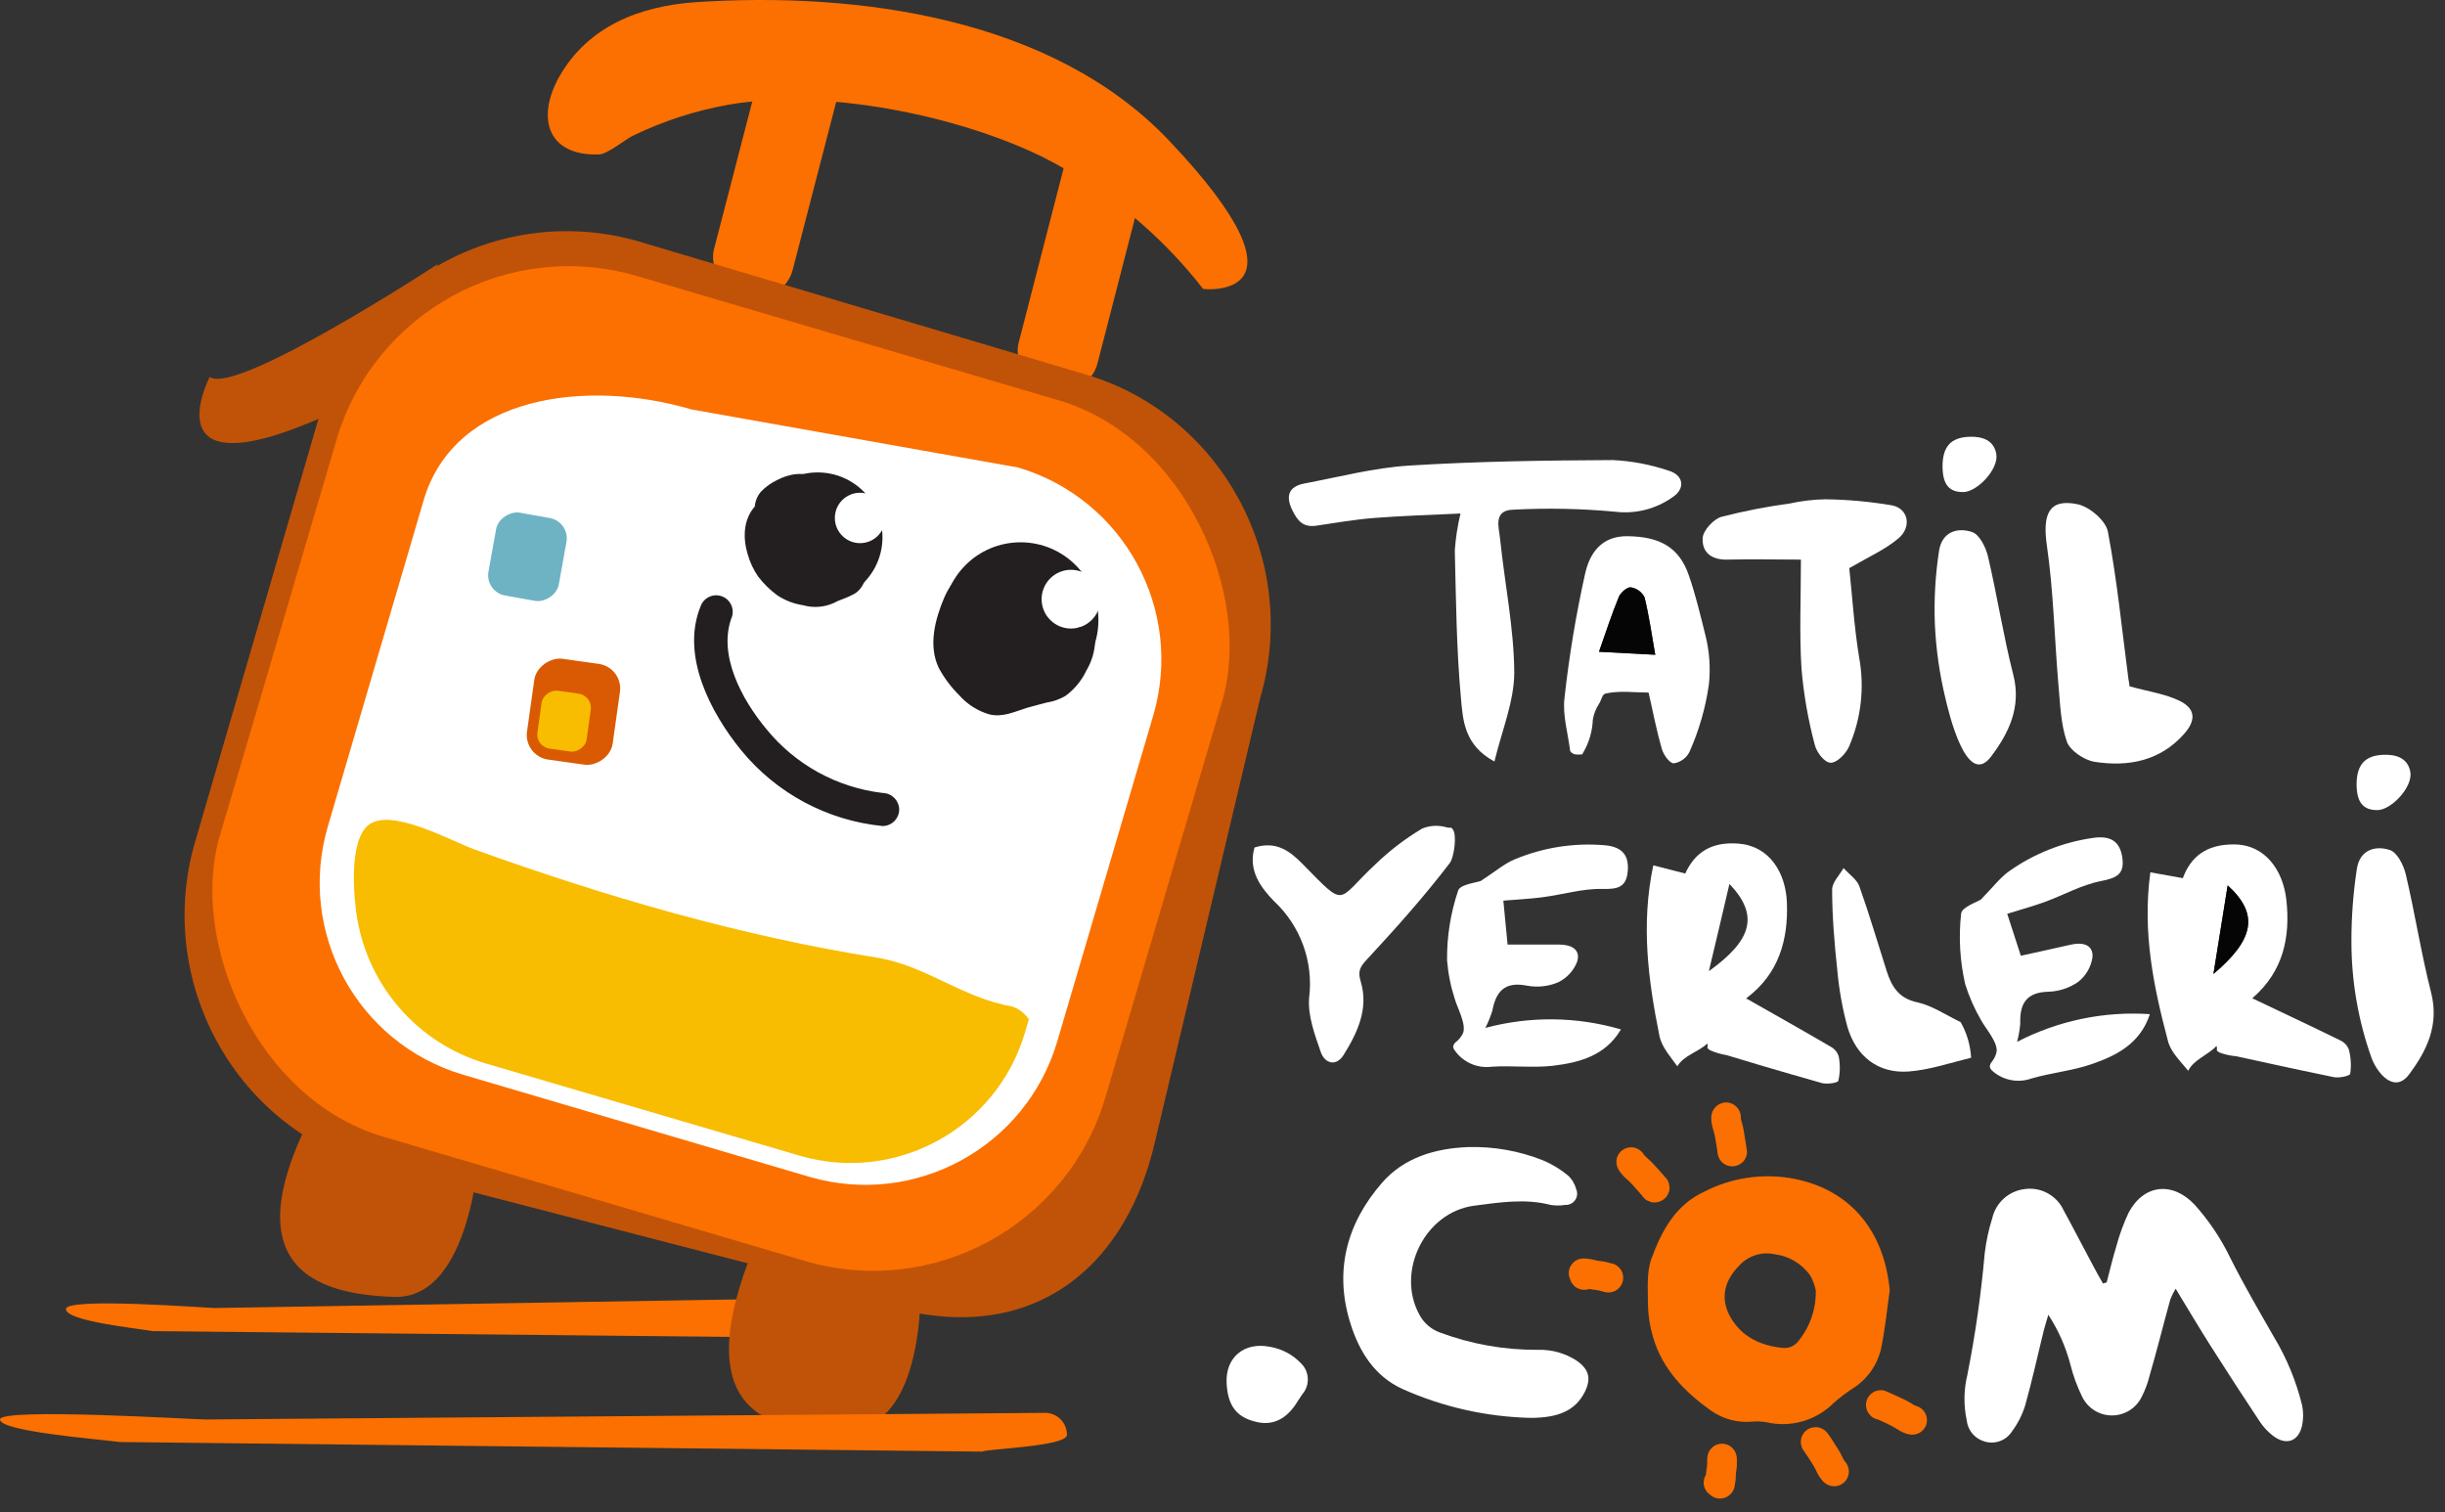 <?xml version="1.0" encoding="UTF-8"?>
<svg width="173px" height="107px" viewBox="0 0 173 107" version="1.1" xmlns="http://www.w3.org/2000/svg" xmlns:xlink="http://www.w3.org/1999/xlink">
    <rect x="0" y="0" width="173" height="107" fill="#333333" stroke="none"/>
    <title>Group 14</title>
    <g id="Page-1" stroke="none" stroke-width="1" fill="none" fill-rule="evenodd">
        <g id="Anasayfav2" transform="translate(-108, -3196)" fill-rule="nonzero">
            <g id="Group-14" transform="translate(108, 3196)">
                <g id="Group">
                    <path d="M54.836,94.624 L10.787,94.184 C9.636,93.978 4.657,93.473 4.666,92.625 L4.666,92.625 C4.666,91.774 14.55,92.541 15.163,92.551 L58.069,91.844 C58.683,91.844 59.174,92.551 59.16,93.398 L59.16,93.398 C59.146,94.245 54.906,94.437 54.836,94.624 Z" id="Path" fill="#FB7000"></path>
                    <path d="M65.132,90.061 C65.132,90.061 65.735,100.708 60.25,101.11 C54.765,101.513 47.905,100.338 53.918,86.921 L65.132,90.061 Z" id="Path" fill="#C15308"></path>
                    <path d="M33.911,81.286 C33.911,81.286 33.397,91.938 27.898,91.764 C22.399,91.591 15.701,89.705 23.086,76.99 L33.911,81.286 Z" id="Path" fill="#C15308"></path>
                    <rect id="Rectangle" fill="#FB7000" transform="translate(55.142, 11.271) rotate(14.53) translate(-55.142, -11.271) " x="52.264" y="1.384" width="5.756" height="19.773" rx="2.532"></rect>
                    <rect id="Rectangle" fill="#FB7000" transform="translate(76.699, 17.867) rotate(14.452) translate(-76.699, -17.867) " x="73.816" y="7.963" width="5.766" height="19.807" rx="2.532"></rect>
                    <path d="M76.85,26.506 L45.185,17.081 C40.536,15.731 35.54,16.284 31.298,18.618 C27.056,20.951 23.916,24.875 22.567,29.525 L13.792,59.608 C10.984,69.314 16.506,79.592 26.114,82.451 L58.874,90.931 C71.29,96.692 79.495,90.847 81.774,80.57 L89.177,49.35 C91.999,39.634 86.458,29.357 76.85,26.506 Z M84.287,50.286 L76.579,76.713 C75.398,80.8 72.639,84.249 68.913,86.3 C65.186,88.35 60.797,88.835 56.712,87.646 L28.899,79.367 C20.408,76.766 15.585,67.823 18.074,59.299 L25.782,32.871 C26.963,28.785 29.722,25.336 33.448,23.285 C37.175,21.234 41.564,20.75 45.649,21.939 L73.457,30.208 C81.95,32.808 86.776,41.751 84.287,50.276 L84.287,50.286 Z" id="Shape" fill="#C15308"></path>
                    <rect id="Rectangle" fill="#FB7000" transform="translate(51.015, 54.376) rotate(16.42) translate(-51.015, -54.376) " x="18.346" y="22.632" width="65.337" height="63.489" rx="17.138"></rect>
                    <path d="M57.274,83.27 L32.741,76.035 C25.277,73.813 21.01,65.98 23.189,58.504 L29.975,35.398 C32.17,27.953 41.498,26.783 48.943,28.973 L72.053,33.082 C79.517,35.304 83.785,43.137 81.605,50.613 L74.805,73.7 C72.589,81.169 64.755,85.446 57.274,83.27 L57.274,83.27 Z" id="Path" fill="#FFFFFF"></path>
                    <circle id="Oval" fill="#231F20" cx="72.212" cy="43.879" r="5.508"></circle>
                    <circle id="Oval" fill="#FFFFFF" cx="75.779" cy="42.395" r="2.078"></circle>
                    <path d="M42.349,10.931 C42.972,10.931 44.221,9.874 44.783,9.602 C46.927,8.566 49.202,7.827 51.546,7.407 C58.247,6.251 67.64,8.114 73.729,11.086 C78.178,13.321 82.073,16.519 85.134,20.446 C85.134,20.446 93.558,21.405 82.752,9.981 C74.482,1.23 60.672,-0.6 49.243,0.153 C45.27,0.425 41.601,1.848 39.565,5.437 C37.95,8.32 38.708,11.025 42.349,10.931 Z" id="Path" fill="#FB7000"></path>
                    <path d="M31,18.672 C31,18.672 16.703,28.032 14.836,26.67 C14.836,26.67 10.24,35.52 24.196,28.884 L31,18.672 Z" id="Path" fill="#C15308"></path>
                    <rect id="Rectangle" fill="#DA5A03" transform="translate(40.578, 50.361) rotate(-82) translate(-40.578, -50.361) " x="36.977" y="47.3" width="7.203" height="6.121" rx="1.755"></rect>
                    <rect id="Rectangle" fill="#F8BC00" transform="translate(39.915, 51.025) rotate(-82) translate(-39.915, -51.025) " x="37.846" y="49.267" width="4.137" height="3.515" rx="1.006"></rect>
                    <rect id="Rectangle" fill="#6EB3C3" transform="translate(37.321, 39.395) rotate(-79.82) translate(-37.321, -39.395) " x="34.344" y="36.866" width="5.953" height="5.059" rx="1.451"></rect>
                    <circle id="Oval" fill="#231F20" cx="57.859" cy="38.01" r="4.582"></circle>
                    <circle id="Oval" fill="#FFFFFF" cx="60.854" cy="36.648" r="1.783"></circle>
                    <path d="M49.547,42.961 C48.176,46.434 50.296,50.449 52.449,53.094 C54.941,56.136 58.541,58.062 62.455,58.447 C63.099,58.442 63.62,57.921 63.625,57.277 C63.612,56.637 63.096,56.12 62.455,56.107 C59.216,55.727 56.254,54.094 54.204,51.558 C52.5,49.504 50.736,46.293 51.803,43.602 C51.975,42.98 51.609,42.335 50.986,42.163 C50.363,41.992 49.719,42.357 49.547,42.98 L49.547,42.961 Z" id="Path" fill="#231F20"></path>
                    <path d="M135.659,70.92 C134.353,70.639 133.857,69.82 133.506,68.743 C132.861,66.726 132.266,64.686 131.555,62.692 C131.377,62.224 130.82,61.84 130.441,61.424 C130.156,61.929 129.631,62.439 129.636,62.945 C129.636,64.817 129.795,66.717 129.996,68.594 C130.116,69.966 130.357,71.326 130.717,72.656 C131.33,74.757 132.903,75.969 135.041,75.815 C136.539,75.703 138.009,75.197 139.469,74.841 C139.421,73.958 139.169,73.098 138.734,72.328 C137.625,71.781 136.684,71.144 135.659,70.92 Z" id="Path" fill="#FFFFFF"></path>
                    <path d="M103.339,36.334 C101.191,36.437 99.211,36.494 97.255,36.648 C95.851,36.756 94.503,36.994 93.132,37.196 C92.196,37.331 91.808,36.849 91.433,36.086 C90.928,35.043 91.237,34.42 92.276,34.214 C94.751,33.746 97.227,33.096 99.726,32.941 C104.518,32.642 109.33,32.576 114.131,32.553 C115.465,32.619 116.783,32.869 118.048,33.297 C119.115,33.597 119.279,34.556 118.362,35.169 C117.181,36.012 115.726,36.383 114.286,36.208 C111.89,35.984 109.481,35.936 107.078,36.063 C105.623,36.1 106.063,37.322 106.142,38.132 C106.465,41.281 107.121,44.421 107.144,47.571 C107.144,49.602 106.288,51.638 105.74,53.88 C103.582,52.724 103.512,50.917 103.372,49.41 C103.054,45.933 103.021,42.428 102.937,38.937 C103,38.06 103.135,37.19 103.339,36.334 L103.339,36.334 Z" id="Path" fill="#FFFFFF"></path>
                    <path d="M152.152,61.723 L154.449,62.135 C155.006,60.638 156.078,59.739 158.072,59.748 C160.243,59.748 161.535,61.541 161.774,63.661 C162.068,66.305 161.554,68.715 159.434,70.569 C159.34,70.653 159.321,70.821 159.391,70.648 C161.497,71.65 163.552,72.614 165.592,73.615 C165.871,73.743 166.088,73.975 166.196,74.261 C166.345,74.82 166.378,75.402 166.294,75.974 C166.262,76.133 165.499,76.292 165.124,76.213 C163.608,75.901 162.095,75.579 160.585,75.249 L158.245,74.739 C157.834,74.704 157.429,74.614 157.042,74.472 C156.715,74.271 156.944,74.364 156.832,74.004 C156.275,74.631 155.194,74.982 154.833,75.768 C154.337,75.141 153.621,74.486 153.406,73.69 C152.395,69.876 151.571,65.992 152.152,61.723 Z M157.622,62.659 L156.616,68.921 C159.513,66.474 159.864,64.686 157.622,62.645 L157.622,62.659 Z" id="Shape" fill="#FFFFFF"></path>
                    <path d="M116.981,61.227 L119.242,61.808 C119.911,60.352 121.044,59.533 123.028,59.692 C125.195,59.865 126.351,61.733 126.435,63.862 C126.538,66.52 125.85,68.889 123.627,70.583 C123.529,70.658 123.501,70.826 123.58,70.658 C125.607,71.809 127.586,72.923 129.547,74.069 C129.816,74.216 130.017,74.463 130.104,74.757 C130.212,75.324 130.203,75.907 130.076,76.47 C130.034,76.629 129.262,76.732 128.892,76.629 C127.404,76.208 125.919,75.777 124.437,75.338 L122.162,74.654 C121.755,74.59 121.359,74.472 120.983,74.303 C120.669,74.079 120.894,74.186 120.805,73.835 C120.206,74.42 119.097,74.692 118.685,75.45 C118.217,74.79 117.566,74.079 117.412,73.274 C116.63,69.38 116.092,65.444 116.981,61.227 Z M122.368,62.547 C121.849,64.756 121.432,66.563 120.913,68.715 C124.001,66.502 124.469,64.747 122.368,62.542 L122.368,62.547 Z" id="Shape" fill="#FFFFFF"></path>
                    <path d="M102.82,74.037 C102.847,73.91 102.92,73.798 103.026,73.723 C103.233,73.556 103.401,73.345 103.517,73.105 C103.77,72.483 103.11,71.294 102.941,70.7 C102.65,69.807 102.465,68.884 102.389,67.948 C102.372,66.27 102.638,64.6 103.175,63.01 C103.306,62.575 104.467,62.454 104.776,62.332 C105.787,61.677 106.433,61.11 107.181,60.801 C109.169,59.972 111.325,59.629 113.471,59.8 C114.623,59.884 115.259,60.371 115.18,61.569 C115.1,62.767 114.506,62.926 113.373,62.898 C111.969,62.865 110.565,63.301 109.124,63.488 C108.216,63.605 107.298,63.647 106.372,63.726 L106.671,66.834 L110.322,66.834 C111.145,66.834 111.857,67.157 111.599,68.032 C111.352,68.683 110.862,69.213 110.233,69.511 C109.532,69.803 108.76,69.881 108.014,69.736 C106.475,69.441 105.852,70.143 105.595,71.505 C105.465,71.927 105.299,72.337 105.099,72.731 C108.246,71.887 111.565,71.924 114.693,72.838 C113.584,74.71 111.758,75.178 109.891,75.408 C108.45,75.572 106.975,75.38 105.525,75.478 C104.505,75.604 103.499,75.151 102.918,74.303 C102.858,74.227 102.824,74.133 102.82,74.037 Z" id="Path" fill="#FFFFFF"></path>
                    <path d="M140.793,75.492 C140.792,75.364 140.839,75.241 140.924,75.146 C141.093,74.937 141.211,74.692 141.271,74.43 C141.383,73.77 140.484,72.754 140.189,72.211 C139.716,71.4 139.334,70.538 139.052,69.642 C138.677,68.007 138.579,66.321 138.762,64.653 C138.795,64.185 139.899,63.825 140.166,63.642 C141.008,62.786 141.519,62.093 142.183,61.625 C143.946,60.389 145.976,59.587 148.108,59.285 C149.25,59.121 149.98,59.458 150.163,60.647 C150.345,61.836 149.793,62.117 148.679,62.337 C147.275,62.608 146.007,63.338 144.659,63.829 C143.798,64.138 142.913,64.377 142.024,64.658 L142.988,67.625 C144.177,67.363 145.366,67.105 146.554,66.834 C147.355,66.656 148.122,66.834 148.057,67.728 C147.957,68.418 147.595,69.044 147.046,69.474 C146.422,69.908 145.685,70.15 144.926,70.171 C143.362,70.213 142.904,71.032 142.946,72.422 C142.911,72.86 142.836,73.294 142.721,73.718 C145.616,72.218 148.866,71.539 152.119,71.757 C151.44,73.826 149.779,74.687 147.982,75.3 C146.615,75.768 145.132,75.904 143.737,76.311 C142.766,76.656 141.684,76.432 140.929,75.731 C140.861,75.666 140.814,75.583 140.793,75.492 L140.793,75.492 Z" id="Path" fill="#FFFFFF"></path>
                    <path d="M133.385,55.438 L133.385,55.504 C133.387,55.484 133.387,55.463 133.385,55.443 L133.385,55.438 Z" id="Path" fill="#FFFFFF"></path>
                    <path d="M120.913,48.451 C121.042,47.271 120.958,46.077 120.664,44.927 C120.313,43.523 119.972,42.077 119.499,40.715 C118.802,38.684 117.393,37.968 115.161,37.94 C113.289,37.916 112.479,39.171 112.161,40.575 C111.511,43.489 111.022,46.437 110.696,49.406 C110.556,50.627 110.949,51.905 111.103,53.15 C111.328,53.473 111.707,53.374 111.946,53.379 C112.41,52.636 112.671,51.784 112.704,50.908 C112.772,50.518 112.918,50.145 113.134,49.813 C113.326,49.523 113.354,49.13 113.602,49.073 C114.59,48.849 115.666,49.003 116.649,49.003 C116.981,50.468 117.225,51.746 117.585,52.991 C117.702,53.398 118.128,54.001 118.423,54.011 C118.902,53.94 119.317,53.642 119.537,53.211 C120.214,51.696 120.677,50.094 120.913,48.451 L120.913,48.451 Z M113.139,46.111 C113.635,44.707 114.038,43.453 114.543,42.231 C114.669,41.922 115.128,41.525 115.39,41.553 C115.81,41.619 116.173,41.884 116.364,42.264 C116.691,43.579 116.874,44.927 117.122,46.322 L113.139,46.111 Z" id="Shape" fill="#FFFFFF"></path>
                    <path d="M88.766,59.964 C90.277,59.496 91.223,60.174 92.159,61.124 C95.336,64.354 94.499,63.764 97.353,61.124 C98.345,60.167 99.444,59.329 100.629,58.625 C101.175,58.402 101.781,58.37 102.347,58.536 C102.651,58.625 102.661,58.461 102.815,58.714 C103.096,59.14 102.876,60.67 102.59,61.054 C100.803,63.394 98.846,65.589 96.857,67.737 C96.328,68.308 96.02,68.598 96.282,69.459 C96.857,71.364 96.048,73.077 95.065,74.65 C94.527,75.506 93.726,75.225 93.455,74.444 C93.024,73.203 92.519,71.842 92.631,70.587 C92.943,68.049 92.021,65.514 90.151,63.769 C89.234,62.823 88.288,61.606 88.766,59.964 Z" id="Path" fill="#FFFFFF"></path>
                    <path d="M130.848,40.2 C131.054,42.114 131.19,44.337 131.545,46.509 C131.939,48.632 131.693,50.825 130.839,52.808 C130.605,53.342 129.982,53.969 129.538,53.969 C129.093,53.969 128.532,53.225 128.405,52.691 C127.937,50.936 127.624,49.143 127.469,47.332 C127.31,44.843 127.427,42.334 127.427,39.596 C125.625,39.596 123.936,39.554 122.251,39.596 C121.245,39.629 120.435,39.203 120.473,38.108 C120.473,37.556 121.264,36.704 121.82,36.564 C123.403,36.158 125.008,35.845 126.627,35.628 C127.454,35.445 128.297,35.345 129.145,35.328 C130.732,35.347 132.316,35.491 133.881,35.759 C135.037,35.988 135.285,37.294 134.321,38.099 C133.357,38.904 132.247,39.386 130.848,40.2 Z" id="Path" fill="#FFFFFF"></path>
                    <path d="M150.677,48.559 C152.02,48.933 153.228,49.101 154.229,49.593 C155.381,50.159 155.385,50.997 154.506,51.966 C152.849,53.81 150.649,54.282 148.206,53.903 C147.453,53.786 146.451,53.084 146.241,52.471 C145.801,51.189 145.773,49.794 145.646,48.442 C145.366,45.166 145.305,41.89 144.832,38.614 C144.504,36.358 144.986,35.253 147.004,35.679 C147.874,35.862 149.007,36.863 149.147,37.617 C149.802,41.075 150.144,44.571 150.602,48.053 C150.64,48.259 150.677,48.456 150.677,48.559 Z" id="Path" fill="#FFFFFF"></path>
                    <path d="M166.379,66.637 C166.374,64.914 166.503,63.193 166.762,61.489 C166.964,60.132 168.059,59.8 169.102,60.146 C169.622,60.315 170.071,61.218 170.226,61.869 C170.881,64.644 171.316,67.485 172.018,70.232 C172.598,72.525 171.719,74.336 170.455,76.026 C169.397,77.43 168.166,75.88 167.792,74.827 C166.858,72.198 166.38,69.428 166.379,66.637 Z" id="Path" fill="#FFFFFF"></path>
                    <path d="M166.744,55.522 C166.744,54.118 167.329,53.463 168.616,53.407 C169.58,53.365 170.385,53.66 170.549,54.633 C170.722,55.7 169.191,57.32 168.209,57.32 C167.226,57.32 166.758,56.8 166.744,55.522 Z" id="Path" fill="#FFFFFF"></path>
                    <path d="M136.904,44.136 C136.839,42.415 136.937,40.691 137.199,38.988 C137.4,37.631 138.491,37.294 139.539,37.645 C140.054,37.813 140.508,38.717 140.662,39.367 C141.313,42.142 141.748,44.983 142.45,47.73 C143.035,50.019 142.155,51.835 140.891,53.519 C139.146,55.859 137.868,50.337 137.648,49.396 C137.231,47.671 136.982,45.909 136.904,44.136 Z" id="Path" fill="#FFFFFF"></path>
                    <path d="M137.447,33.021 C137.447,31.594 138.032,30.962 139.319,30.906 C140.283,30.864 141.088,31.158 141.252,32.132 C141.43,33.199 139.895,34.813 138.912,34.818 C137.929,34.823 137.461,34.308 137.447,33.021 Z" id="Path" fill="#FFFFFF"></path>
                    <path d="M157.622,62.645 C159.864,64.686 159.494,66.474 156.616,68.907 L157.622,62.645 Z" id="Path" fill="#050505"></path>
                    <path d="M117.117,46.331 L113.139,46.12 C113.635,44.716 114.038,43.462 114.543,42.241 C114.669,41.932 115.128,41.534 115.39,41.562 C115.81,41.628 116.173,41.893 116.364,42.273 C116.686,43.588 116.869,44.936 117.117,46.331 Z" id="Path" fill="#050505"></path>
                    <path d="M75.708,45.283 C75.709,45.666 75.616,46.044 75.437,46.382 C75.337,46.606 75.223,46.824 75.095,47.033 C74.999,47.207 74.876,47.365 74.73,47.501 C74.579,47.7 74.37,47.848 74.131,47.922 C73.79,48.02 73.434,48.086 73.088,48.18 C72.358,48.381 71.637,48.596 70.921,48.835 C69.854,49.181 68.833,47.735 68.291,47.014 C67.575,46.078 67.706,44.819 68.103,43.738 C68.288,43.105 68.608,42.519 69.039,42.021 C69.39,41.651 69.886,41.145 70.443,41.145 C70.903,41.112 71.259,40.729 71.259,40.268 C71.259,39.807 70.903,39.424 70.443,39.39 C68.848,39.39 67.387,40.916 66.807,42.297 C66.161,43.827 65.665,45.676 66.428,47.267 C66.81,47.973 67.294,48.62 67.865,49.186 C68.431,49.831 69.17,50.302 69.994,50.543 C70.958,50.782 71.782,50.351 72.694,50.075 C73.162,49.949 73.602,49.822 74.061,49.71 C74.528,49.639 74.977,49.48 75.385,49.242 C76.022,48.776 76.532,48.158 76.869,47.445 C77.27,46.775 77.485,46.011 77.491,45.231 C77.482,44.751 77.096,44.364 76.616,44.351 C76.131,44.354 75.739,44.746 75.736,45.231 L75.708,45.283 Z" id="Path" fill="#231F20"></path>
                    <path d="M58.982,39.966 L58.982,40.205 C58.986,40.145 59.009,40.087 59.048,40.041 C59.004,40.108 58.97,40.18 58.945,40.256 C58.837,40.439 58.912,40.369 59.169,40.041 C59.122,40.069 59.072,40.093 59.02,40.111 C58.94,40.149 58.865,40.191 58.786,40.224 C58.959,40.149 58.556,40.303 58.519,40.322 C58.355,40.383 58.196,40.448 58.051,40.523 C58.009,40.523 57.695,40.682 57.807,40.649 C57.92,40.617 57.864,40.621 57.756,40.649 C57.854,40.649 57.831,40.621 57.69,40.649 C57.433,40.621 57.733,40.682 57.503,40.649 L57.035,40.532 L56.694,40.443 C56.647,40.443 56.254,40.284 56.446,40.373 L56.347,40.312 C56.425,40.372 56.411,40.358 56.305,40.27 L55.996,39.999 C55.898,39.91 55.795,39.826 55.706,39.732 C55.617,39.639 55.603,39.624 55.556,39.568 L55.556,39.568 C55.42,39.373 55.302,39.164 55.205,38.946 C55.294,39.161 55.144,38.721 55.13,38.688 C55.093,38.567 55.06,38.445 55.027,38.323 C55.004,38.247 54.985,38.169 54.971,38.089 C54.943,37.949 54.943,37.935 54.971,38.052 C54.971,38.015 54.971,37.687 54.971,37.869 C54.971,37.743 55.046,37.626 55.065,37.5 C55.084,37.373 55.065,37.439 55.027,37.565 C55.054,37.509 55.084,37.455 55.116,37.401 C54.99,37.621 55.116,37.401 55.201,37.35 C55.285,37.299 55.421,37.158 55.519,37.046 C55.617,36.933 55.659,36.882 55.725,36.798 C55.79,36.714 55.893,36.582 55.973,36.475 C55.901,36.568 55.91,36.568 56.001,36.475 C55.912,36.536 55.898,36.545 55.968,36.503 C56.01,36.472 56.053,36.443 56.099,36.419 C56.244,36.339 56.389,36.269 56.539,36.194 L56.881,36.021 L57.115,35.909 C57.246,35.852 57.269,35.838 57.185,35.88 C57.577,35.76 57.884,35.453 58.004,35.061 C58.117,34.655 58,34.22 57.7,33.924 C56.998,33.269 55.767,33.55 54.985,33.966 C54.561,34.169 54.177,34.445 53.848,34.781 C53.399,35.296 53.276,36.018 53.53,36.653 C53.715,37.264 54.347,37.622 54.967,37.467 C55.514,37.294 56.034,36.634 55.786,36.03 C55.758,35.966 55.735,35.901 55.715,35.834 C55.741,35.926 55.741,36.023 55.715,36.114 C55.687,36.204 55.635,36.285 55.566,36.348 C55.659,36.264 55.65,36.269 55.566,36.348 C55.776,36.217 55.978,36.068 56.197,35.955 C56.024,36.044 56.197,35.955 56.263,35.955 L56.469,35.899 C56.497,35.899 56.778,35.848 56.778,35.834 C56.595,35.834 56.563,35.862 56.684,35.834 C56.988,35.834 56.782,35.74 56.076,35.539 L56.591,33.583 C55.99,33.81 55.411,34.089 54.859,34.416 C54.543,34.612 54.268,34.868 54.049,35.169 C54.049,35.169 53.937,35.314 54.007,35.225 C54.077,35.136 53.946,35.295 53.928,35.314 C53.843,35.408 53.754,35.497 53.661,35.581 C52.613,36.517 52.514,37.921 52.903,39.213 C53.061,39.779 53.312,40.315 53.647,40.799 C54.028,41.296 54.477,41.737 54.981,42.11 C55.531,42.479 56.156,42.722 56.811,42.821 C57.534,43.029 58.309,42.974 58.996,42.666 C59.052,42.638 59.399,42.47 59.202,42.554 C59.347,42.493 59.497,42.447 59.637,42.386 C59.915,42.283 60.186,42.161 60.447,42.021 C61.149,41.609 61.383,40.696 61.383,39.943 C61.383,39.297 60.859,38.773 60.213,38.773 C59.567,38.773 59.043,39.297 59.043,39.943 L58.982,39.966 Z" id="Path" fill="#231F20"></path>
                    <path d="M71.609,71.21 C68.094,70.62 65.525,68.313 62.005,67.751 C52.304,66.202 42.817,63.436 33.551,60.095 C31.913,59.505 27.664,57.104 26.063,58.382 C24.659,59.524 25.019,63.53 25.286,65.065 C26.134,69.881 29.619,73.809 34.3,75.225 L56.6,81.777 C63.388,83.743 70.491,79.867 72.512,73.096 L72.797,72.122 C72.509,71.698 72.093,71.378 71.609,71.21 L71.609,71.21 Z" id="Path" fill="#F8BC00"></path>
                    <path d="M149.061,90.739 C149.286,89.888 149.482,89.031 149.744,88.189 C149.961,87.368 150.253,86.57 150.615,85.802 C151.691,83.78 153.732,83.579 155.295,85.25 C156.302,86.374 157.146,87.635 157.803,88.994 C158.739,90.866 159.83,92.738 160.873,94.558 C161.794,96.079 162.476,97.731 162.895,99.458 C162.984,99.911 162.984,100.377 162.895,100.83 C162.661,101.985 161.772,102.313 160.827,101.588 C160.462,101.305 160.146,100.965 159.891,100.581 C158.717,98.812 157.561,97.032 156.423,95.242 C155.604,93.95 154.822,92.63 153.942,91.184 C153.793,91.426 153.666,91.682 153.563,91.947 C153.067,93.735 152.627,95.527 152.103,97.315 C151.976,97.841 151.788,98.35 151.541,98.831 C151.15,99.638 150.332,100.151 149.435,100.151 C148.538,100.151 147.72,99.638 147.329,98.831 C146.971,98.105 146.692,97.342 146.496,96.557 C146.169,95.304 145.641,94.112 144.933,93.028 C144.788,93.533 144.685,93.842 144.606,94.156 C144.17,95.92 143.787,97.694 143.295,99.44 C143.09,100.103 142.774,100.726 142.359,101.283 C141.946,101.928 141.154,102.219 140.422,101.995 C139.733,101.8 139.232,101.205 139.158,100.493 C138.933,99.429 138.948,98.329 139.205,97.273 C139.768,94.433 140.177,91.564 140.431,88.68 C140.532,87.837 140.71,87.005 140.965,86.195 C141.216,85.1 142.124,84.278 143.239,84.136 C144.394,83.965 145.523,84.575 146.014,85.634 C146.716,86.916 147.386,88.222 148.078,89.513 C148.308,89.949 148.546,90.379 148.799,90.814 L149.061,90.739 Z" id="Path" fill="#FFFFFF"></path>
                    <path d="M108.347,100.324 C105.207,100.259 102.111,99.565 99.244,98.284 C97.255,97.376 96.193,95.644 95.575,93.716 C94.372,89.972 95.266,86.579 97.798,83.677 C99.347,81.904 101.542,81.258 103.849,81.164 C105.67,81.109 107.482,81.427 109.175,82.1 C109.812,82.368 110.406,82.728 110.939,83.167 C111.224,83.427 111.427,83.763 111.524,84.136 C111.638,84.39 111.61,84.684 111.453,84.912 C111.295,85.141 111.029,85.27 110.752,85.254 C110.408,85.311 110.057,85.311 109.713,85.254 C107.902,84.786 106.077,85.081 104.299,85.311 C100.803,85.779 98.757,89.991 100.438,93.033 C100.748,93.614 101.263,94.059 101.884,94.282 C104.097,95.108 106.443,95.524 108.805,95.508 C109.778,95.475 110.736,95.742 111.553,96.271 C112.414,96.87 112.61,97.511 112.147,98.466 C111.445,99.875 110.177,100.305 108.347,100.324 Z" id="Path" fill="#FFFFFF"></path>
                    <path d="M86.791,97.858 C86.702,96.037 88.04,94.933 89.851,95.293 C90.693,95.434 91.467,95.845 92.056,96.463 C92.658,97.05 92.701,98.005 92.154,98.644 C92.042,98.803 91.939,98.962 91.84,99.112 C91.082,100.39 90.095,100.895 88.901,100.61 C87.497,100.287 86.87,99.472 86.791,97.858 Z" id="Path" fill="#FFFFFF"></path>
                    <path d="M69.512,102.711 L8.485,102.032 C6.889,101.822 -0.014,101.283 -5.32054401e-14,100.436 L-5.32054401e-14,100.436 C-5.32054401e-14,99.589 13.689,100.436 14.536,100.436 L73.972,99.968 C74.822,99.984 75.501,100.681 75.493,101.532 L75.493,101.532 C75.484,102.36 69.61,102.524 69.512,102.711 Z" id="Path" fill="#FB7000"></path>
                </g>
                <g id="Group-22" transform="translate(111, 78)" fill="#FB7000">
                    <path d="M22.712,13.303 C22.51,14.699 22.38,16.108 22.083,17.496 C21.794,18.655 21.061,19.654 20.041,20.276 C19.581,20.579 19.144,20.915 18.733,21.282 C17.481,22.529 15.671,23.037 13.953,22.624 C13.613,22.57 13.268,22.56 12.926,22.594 C11.915,22.673 10.907,22.399 10.075,21.819 C8.205,20.489 6.629,18.884 5.97,16.628 C5.749,15.899 5.626,15.143 5.606,14.381 C5.606,13.249 5.488,12.025 5.861,11.027 C6.578,9.09 7.538,7.253 9.635,6.293 C11.493,5.351 13.603,5.023 15.66,5.354 C19.831,6.05 22.318,9.014 22.712,13.303 Z M17.479,13.303 C17.402,12.933 17.269,12.577 17.085,12.247 C16.5,11.423 15.597,10.88 14.595,10.75 C13.677,10.541 12.718,10.838 12.079,11.53 C10.968,12.641 10.687,13.941 11.484,15.27 C12.28,16.599 13.58,17.211 15.094,17.366 C15.51,17.429 15.93,17.27 16.2,16.947 C17.055,15.926 17.509,14.63 17.479,13.299 L17.479,13.303 Z" id="Shape"></path>
                    <path d="M16.561,24.552 C16.829,24.921 17.077,25.315 17.32,25.705 C17.411,25.863 17.493,26.025 17.567,26.191 C17.687,26.436 17.844,26.661 18.033,26.858 C18.232,27.05 18.498,27.16 18.775,27.164 C19.052,27.162 19.319,27.053 19.517,26.858 C19.712,26.661 19.822,26.394 19.823,26.116 C19.817,25.839 19.707,25.575 19.517,25.374 C19.479,25.336 19.444,25.296 19.412,25.252 L19.576,25.466 C19.37,25.185 19.265,24.85 19.072,24.561 C18.88,24.271 18.624,23.839 18.372,23.491 C18.226,23.262 18.003,23.092 17.743,23.013 C17.472,22.94 17.182,22.978 16.938,23.118 C16.698,23.258 16.523,23.488 16.453,23.757 C16.382,24.026 16.421,24.312 16.561,24.552 L16.561,24.552 Z" id="Path"></path>
                    <path d="M21.802,22.406 L21.919,22.452 L21.668,22.347 C22.058,22.51 22.452,22.695 22.829,22.883 C22.99,22.969 23.147,23.063 23.299,23.164 C23.522,23.306 23.767,23.413 24.024,23.479 C24.297,23.55 24.587,23.512 24.833,23.374 C25.062,23.238 25.233,23.021 25.311,22.766 C25.382,22.493 25.345,22.203 25.206,21.957 C25.066,21.721 24.841,21.549 24.577,21.475 C24.51,21.458 24.444,21.437 24.38,21.412 L24.632,21.517 C24.472,21.441 24.318,21.354 24.171,21.257 C24.017,21.161 23.858,21.075 23.693,21.001 C23.244,20.8 22.812,20.582 22.355,20.401 C22.084,20.326 21.793,20.364 21.55,20.506 C21.31,20.646 21.135,20.876 21.065,21.145 C20.994,21.414 21.033,21.7 21.173,21.94 L21.336,22.15 C21.464,22.279 21.623,22.373 21.798,22.422 L21.802,22.406 Z" id="Path"></path>
                    <path d="M9.798,25.198 C9.801,25.439 9.791,25.679 9.769,25.919 L9.807,25.638 C9.757,25.876 9.722,26.117 9.702,26.359 C9.702,26.51 9.702,26.661 9.702,26.812 L9.74,26.535 C9.729,26.594 9.713,26.651 9.693,26.707 L11.446,26.246 L11.337,26.158 C11.133,25.973 10.87,25.865 10.595,25.852 C10.317,25.851 10.049,25.961 9.852,26.158 C9.656,26.354 9.546,26.622 9.547,26.9 C9.544,27.179 9.654,27.447 9.853,27.642 L9.962,27.726 C10.091,27.855 10.251,27.949 10.427,27.999 C10.985,28.149 11.559,27.821 11.714,27.265 C11.794,26.914 11.831,26.555 11.823,26.196 L11.79,26.472 C11.837,26.226 11.872,25.976 11.895,25.726 C11.895,25.55 11.895,25.374 11.895,25.198 C11.888,24.921 11.778,24.658 11.584,24.46 C11.39,24.261 11.123,24.149 10.844,24.149 C10.566,24.149 10.299,24.261 10.104,24.46 C9.912,24.658 9.803,24.922 9.798,25.198 L9.798,25.198 Z" id="Path"></path>
                    <path d="M6.83,5.308 C6.57,4.981 6.281,4.683 5.991,4.365 C5.702,4.046 5.463,3.899 5.245,3.622 L5.409,3.836 C5.374,3.791 5.343,3.744 5.316,3.694 C5.174,3.46 4.95,3.288 4.687,3.212 C4.415,3.14 4.126,3.179 3.882,3.321 C3.645,3.457 3.472,3.681 3.4,3.945 C3.337,4.214 3.376,4.496 3.509,4.738 C3.647,4.967 3.818,5.174 4.017,5.354 C4.164,5.477 4.304,5.608 4.436,5.748 C4.734,6.088 5.048,6.419 5.325,6.771 C5.417,6.872 5.534,6.948 5.664,6.989 C5.793,7.058 5.938,7.09 6.084,7.081 C6.362,7.079 6.628,6.968 6.826,6.771 C7.022,6.576 7.132,6.31 7.132,6.033 L7.094,5.752 C7.046,5.578 6.953,5.419 6.826,5.291 L6.83,5.308 Z" id="Path"></path>
                    <path d="M12.607,3.48 C12.557,3.01 12.465,2.549 12.394,2.08 C12.367,1.893 12.328,1.708 12.276,1.526 C12.219,1.349 12.174,1.168 12.142,0.985 L12.18,1.262 C12.173,1.191 12.173,1.119 12.18,1.048 C12.173,0.472 11.708,0.007 11.132,1.91979765e-13 C10.558,0.013 10.097,0.475 10.083,1.048 C10.08,1.314 10.116,1.578 10.192,1.832 C10.243,2.021 10.31,2.205 10.343,2.394 C10.41,2.788 10.482,3.182 10.532,3.576 L10.498,3.295 C10.498,3.358 10.498,3.417 10.519,3.48 C10.528,3.756 10.637,4.02 10.825,4.222 C11.023,4.417 11.29,4.527 11.568,4.528 C11.845,4.525 12.111,4.416 12.31,4.222 C12.509,4.027 12.62,3.759 12.616,3.48 L12.607,3.48 Z" id="Path"></path>
                    <path d="M3.09,11.412 C2.918,11.366 2.755,11.316 2.583,11.282 C2.335,11.228 2.08,11.215 1.832,11.186 L2.109,11.224 C1.764,11.12 1.408,11.059 1.048,11.043 C0.862,11.042 0.68,11.091 0.52,11.186 C0.4,11.248 0.299,11.34 0.226,11.454 C0.133,11.554 0.068,11.677 0.038,11.811 C-0.013,11.993 -0.013,12.186 0.038,12.368 L0.092,12.494 C0.12,12.628 0.184,12.751 0.277,12.85 C0.35,12.965 0.451,13.059 0.57,13.123 C0.816,13.261 1.106,13.299 1.379,13.228 C1.643,13.155 1.867,12.982 2.004,12.746 L2.113,12.494 C2.163,12.312 2.163,12.119 2.113,11.936 L2.059,11.811 L1.044,13.123 C1.103,13.117 1.162,13.117 1.22,13.123 L0.943,13.089 C1.094,13.089 1.237,13.161 1.384,13.194 C1.62,13.24 1.86,13.271 2.101,13.287 L1.82,13.249 C2.059,13.29 2.296,13.346 2.528,13.416 C2.8,13.487 3.089,13.45 3.333,13.312 C3.573,13.172 3.748,12.942 3.819,12.673 C3.89,12.404 3.851,12.118 3.711,11.878 C3.57,11.645 3.347,11.473 3.086,11.396 L3.09,11.412 Z" id="Path"></path>
                </g>
            </g>
        </g>
    </g>
</svg>